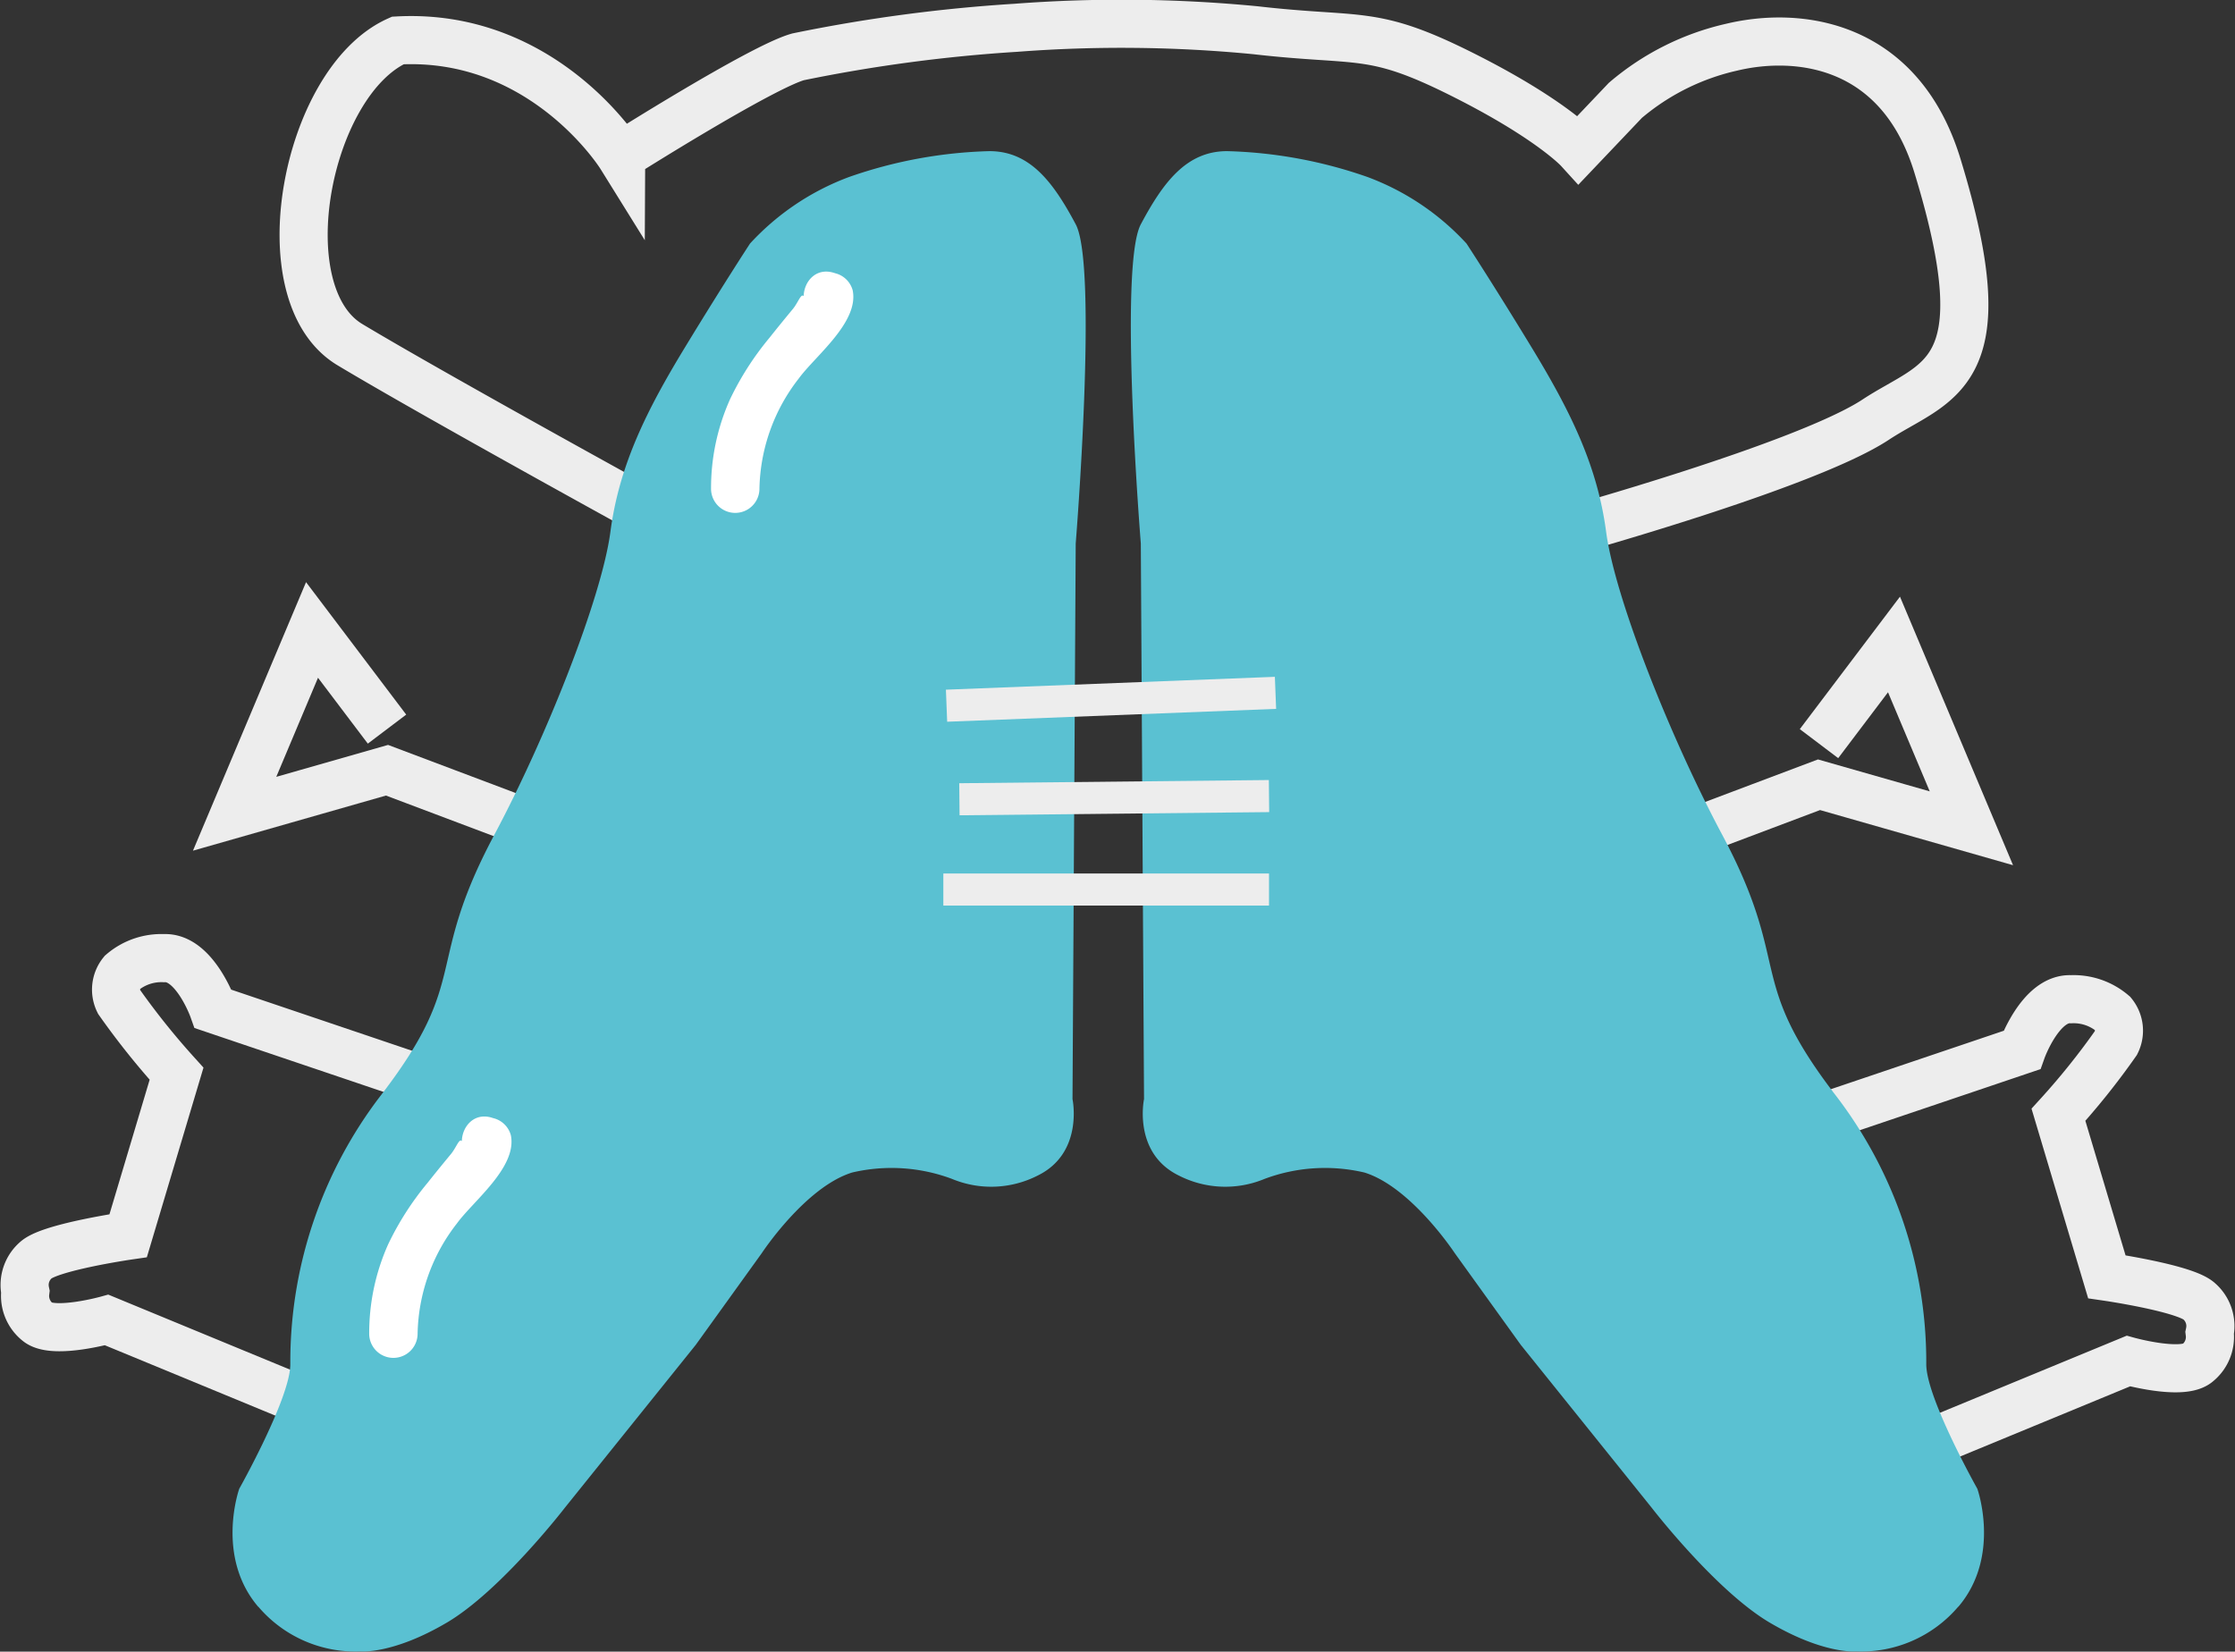 <svg xmlns="http://www.w3.org/2000/svg" width="139.334" height="102.972" viewBox="0 0 139.334 102.972">
  <rect x="0" y="0" width="139.334" height="102.972" fill="#333333" stroke="none"/>
  <g id="icon_KfO" data-name="icon KfO" transform="translate(0.038 -0.035)">
    <g id="Ebene_3" data-name="Ebene 3" transform="translate(1.5 1.507)">
      <path id="Pfad_13025" data-name="Pfad 13025" d="M27.829,106.193,13.25,101.265S12.092,98,10.186,98.1a3.762,3.762,0,0,0-2.612.9,1.684,1.684,0,0,0-.2,1.81,47.089,47.089,0,0,0,3.595,4.494l-3.016,10.1s-4.7.682-5.706,1.484a2.051,2.051,0,0,0-.706,2.009,2.08,2.08,0,0,0,.8,1.912c1,.754,4.271-.151,4.271-.151l14.73,6.08,6.484-20.556Z" transform="translate(-1.5 -39.835)" fill="none" stroke="#ededed" stroke-miterlimit="10" stroke-width="3"/>
      <path id="Pfad_13026" data-name="Pfad 13026" d="M183.75,110.443l14.579-4.928s1.158-3.263,3.064-3.167a3.761,3.761,0,0,1,2.612.9,1.684,1.684,0,0,1,.2,1.81,45.413,45.413,0,0,1-3.595,4.494l3.016,10.1s4.7.682,5.706,1.484a2.051,2.051,0,0,1,.706,2.009,2.08,2.08,0,0,1-.8,1.912c-1,.754-4.271-.151-4.271-.151l-14.73,6.08-6.484-20.556Z" transform="translate(-73.82 -41.522)" fill="none" stroke="#ededed" stroke-miterlimit="10" stroke-width="3"/>
      <path id="Pfad_13027" data-name="Pfad 13027" d="M41.9,76.394l-9.2-3.468L23.2,75.64l4.825-11.46L32.7,70.363" transform="translate(-10.111 -26.377)" fill="none" stroke="#ededed" stroke-miterlimit="10" stroke-width="3"/>
      <path id="Pfad_13028" data-name="Pfad 13028" d="M171.7,77.894l9.2-3.468,9.5,2.714-4.825-11.46L180.9,71.863" transform="translate(-69.038 -26.972)" fill="none" stroke="#ededed" stroke-miterlimit="10" stroke-width="3"/>
      <path id="Pfad_13029" data-name="Pfad 13029" d="M52.315,32.277s-13.825-7.588-19.1-10.755S30.474,5.122,36.2,2.558c9.12-.489,13.9,7.2,13.9,7.2S58.86,4.217,61.158,3.578A97.6,97.6,0,0,1,74.73,1.768a86.64,86.64,0,0,1,14.929.151c6.557.754,7.238-.072,12.818,2.714s7.341,4.723,7.341,4.723l2.913-3.064a15.453,15.453,0,0,1,6.635-3.317c4.222-1.007,10.489-.217,12.818,7.389,4.071,13.294-.072,13.342-3.848,15.834-4.361,2.877-19.628,7.087-19.628,7.087" transform="translate(-12.94 -1.507)" fill="none" stroke="#ededed" stroke-miterlimit="10" stroke-width="3"/>
    </g>
    <g id="Ebene_2" data-name="Ebene 2" transform="translate(14.458 9.453)">
      <path id="Pfad_13030" data-name="Pfad 13030" d="M167.408,105.447c2.69-3.149,1.194-7.365,1.194-7.365s-3.185-5.664-3.185-7.763A27.287,27.287,0,0,0,159.729,73.5c-5.616-7.323-2.624-7.932-7.051-16.226-3.2-6-6.671-14.712-7.22-18.861s-2.25-7.552-4.626-11.46-4.078-6.508-4.078-6.508a15.911,15.911,0,0,0-6.177-4.15,28.7,28.7,0,0,0-8.746-1.61c-2.533,0-3.981,1.936-5.38,4.56s0,19.9,0,19.9l.2,34.641s-.718,3.372,2.19,4.777a6.366,6.366,0,0,0,5.32.2,10.76,10.76,0,0,1,6.225-.4c2.919.9,5.634,5.024,5.634,5.024l4.12,5.724L148.3,99.264s3.993,5.181,7.365,7.166,5.374,1.791,5.374,1.791a7.941,7.941,0,0,0,6.37-2.787Z" transform="translate(-59.826 -14.68)" fill="#5ac1d2"/>
      <path id="Pfad_13031" data-name="Pfad 13031" d="M24.591,105.447C21.9,102.3,23.4,98.082,23.4,98.082s3.185-5.664,3.185-7.763A27.287,27.287,0,0,1,32.27,73.5c5.616-7.323,2.624-7.932,7.051-16.226,3.2-6,6.671-14.712,7.22-18.861s2.25-7.552,4.626-11.46,4.078-6.508,4.078-6.508a15.911,15.911,0,0,1,6.177-4.15,28.7,28.7,0,0,1,8.746-1.61c2.533,0,3.981,1.936,5.38,4.56s0,19.9,0,19.9l-.2,34.641s.718,3.372-2.19,4.777a6.366,6.366,0,0,1-5.32.2,10.76,10.76,0,0,0-6.225-.4c-2.919.9-5.634,5.024-5.634,5.024l-4.12,5.724L43.7,99.264s-3.993,5.181-7.365,7.166-5.374,1.791-5.374,1.791a7.941,7.941,0,0,1-6.37-2.787Z" transform="translate(-22.982 -14.68)" fill="#5ac1d2"/>
    </g>
    <g id="Ebene_4" data-name="Ebene 4" transform="translate(22.978 16.965)">
      <line id="Linie_20" data-name="Linie 20" y1="0.802" x2="20.508" transform="translate(35.993 26.266)" fill="none" stroke="#ededed" stroke-miterlimit="10" stroke-width="2"/>
      <line id="Linie_21" data-name="Linie 21" y1="0.199" x2="19.302" transform="translate(36.795 32.702)" fill="none" stroke="#ededed" stroke-miterlimit="10" stroke-width="2"/>
      <line id="Linie_22" data-name="Linie 22" x2="20.303" transform="translate(35.794 38.529)" fill="none" stroke="#ededed" stroke-miterlimit="10" stroke-width="2"/>
      <path id="Pfad_13032" data-name="Pfad 13032" d="M79.279,30.123c.048.012.09.03.139.042L78.363,29.11c-.211-1.031-.392-.163-.826.362-.489.591-.977,1.188-1.454,1.791a18.351,18.351,0,0,0-2.455,3.824,13.545,13.545,0,0,0-1.188,5.64,1.509,1.509,0,0,0,3.016,0A11.508,11.508,0,0,1,77.91,33.8c1.019-1.4,3.764-3.5,3.36-5.495a1.5,1.5,0,0,0-1.056-1.056c-.048-.012-.09-.03-.139-.042-1.87-.555-2.66,2.358-.8,2.907h0Z" transform="translate(-51.128 -27.134)" fill="#fff"/>
      <path id="Pfad_13033" data-name="Pfad 13033" d="M43.949,117.463c.048.012.1.03.139.042l-1.056-1.056c-.211-1.031-.392-.163-.826.362-.489.591-.977,1.188-1.454,1.791a18.351,18.351,0,0,0-2.455,3.824,13.545,13.545,0,0,0-1.188,5.64,1.509,1.509,0,0,0,3.016,0,11.508,11.508,0,0,1,2.455-6.931c1.019-1.4,3.764-3.5,3.36-5.495a1.5,1.5,0,0,0-1.056-1.056,1.217,1.217,0,0,1-.139-.042c-1.87-.555-2.66,2.358-.8,2.907h0Z" transform="translate(-37.108 -61.792)" fill="#fff"/>
    </g>
  </g>
</svg>
